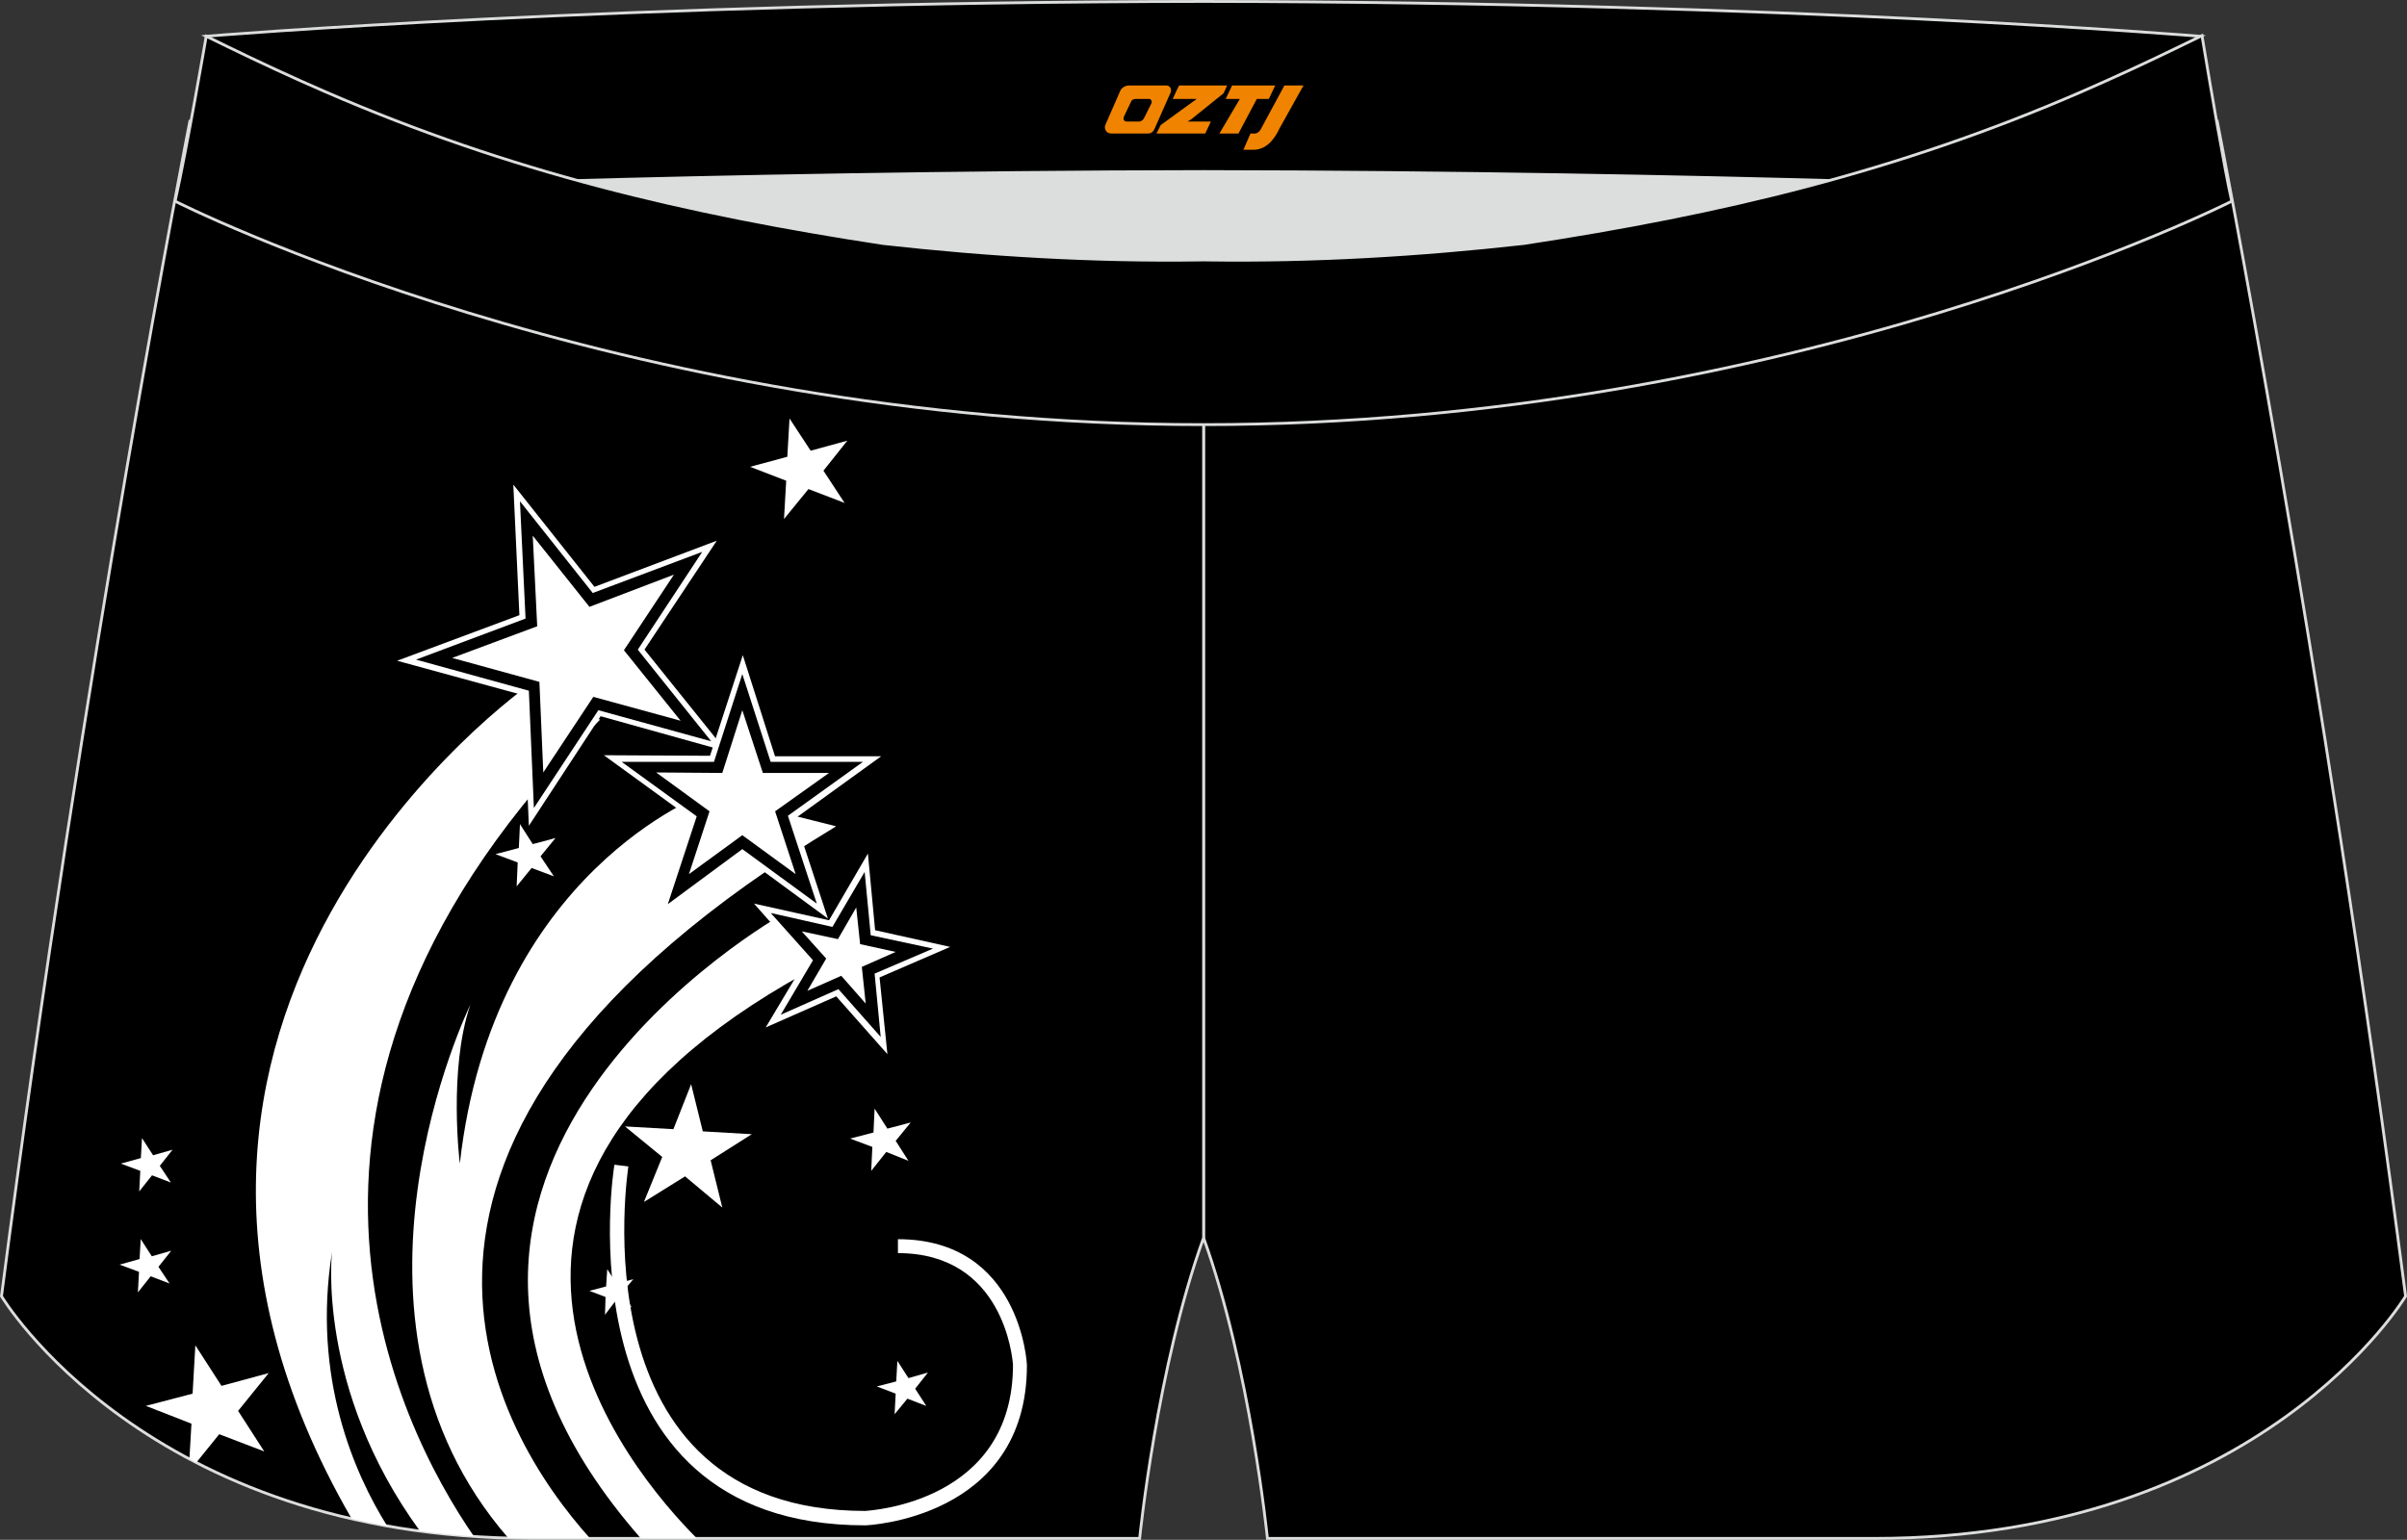 <?xml version="1.0" encoding="utf-8"?>
<!-- Generator: Adobe Illustrator 22.0.0, SVG Export Plug-In . SVG Version: 6.00 Build 0)  -->
<svg xmlns="http://www.w3.org/2000/svg" xmlns:xlink="http://www.w3.org/1999/xlink" version="1.1" id="图层_1" x="0px" y="0px" width="340.57px" height="217.94px" viewBox="0 0 340.57 217.94" enable-background="new 0 0 340.57 217.94" xml:space="preserve">
<rect x="0" y="0" width="340.57" height="217.94" fill="#333333" stroke="none"/>
<g>
	<path stroke="#DCDDDD" stroke-width="0.4" stroke-miterlimit="22.926" d="M217.19,46.25c38.19-5.81,64.25-13.27,96.54-29.03   c0,0,14.83,75.21,26.64,166.24c0,0-20.45,34.28-75.19,34.28s-85.85,0-85.85,0s-2.44-24.27-9.04-42.56V60.11l0.44-11.42l-0.44,11.42   V48.68C186.03,48.88,201.66,48,217.19,46.25z"/>
	<path fill="#DCDDDD" d="M217.19,46.25c32.31-4.91,55.94-11.01,82-22.32c-85.24-3.77-172.56-3.77-257.8,0   c26.06,11.31,49.69,17.41,82,22.32C152.9,49.57,187.67,49.57,217.19,46.25z"/>
	<path stroke="#DCDDDD" stroke-width="0.4" stroke-miterlimit="22.926" d="M123.39,46.25C85.2,40.44,59.14,32.98,26.85,17.22   c0,0-14.83,75.21-26.64,166.24c0,0,20.45,34.28,75.19,34.28s85.85,0,85.85,0s2.44-24.27,9.05-42.56V60.11l-0.44-11.42l0.44,11.42   V48.68C154.54,48.88,138.91,48,123.39,46.25z"/>
	<path stroke="#DCDDDD" stroke-width="0.4" stroke-miterlimit="22.926" d="M41.39,26.9c0,0,57.06-2.52,128.9-2.62   c71.84,0.1,128.9,2.62,128.9,2.62c4.74-2.06,7.2-19.34,12.17-21.76c0,0-58.04-4.85-141.07-4.94C87.25,0.29,29.19,5.13,29.19,5.13   C34.17,7.56,36.65,24.84,41.39,26.9z"/>
	<path stroke="#DCDDDD" stroke-width="0.4" stroke-miterlimit="22.926" d="M124.94,34.46c14.85,1.66,29.78,2.55,44.73,2.34   l0.61-0.01l0.61,0.01c14.94,0.21,29.88-0.68,44.73-2.34c28.02-4.27,52.81-10.15,78.82-21.44c4.73-2.06,9.42-4.23,14.06-6.49   l3.06-1.49c1.29,7.74,3.2,18.96,4.21,23.44c0,0-62.31,31.65-145.49,31.62c-83.18,0.04-145.5-31.62-145.5-31.62   c1.6-7.14,4.4-23.35,4.4-23.35l0.29,0.14l2.58,1.26c4.64,2.26,9.32,4.44,14.06,6.49C72.14,24.31,96.92,30.19,124.94,34.46z"/>
	<g>
		<polygon fill="#FFFFFF" points="19.91,175.37 21.48,177.81 24.23,177.02 22.42,179.3 23.99,181.66 21.32,180.64 19.51,182.92     19.67,180.01 16.92,178.99 19.75,178.2   "/>
		<path fill="#FFFFFF" d="M54.78,215.98c-4.61-7.38-10.65-20.97-7.8-38.78c0,0-2.29,19.3,12.44,39.5c2.46,0.33,5,0.58,7.64,0.76    c-10.74-15.57-35.06-62.84,17.84-115.6l-9.99-4.96c0,0-66.52,46.47-25.15,118.06C51.38,215.33,53.06,215.67,54.78,215.98z"/>
		<path fill="#FFFFFF" d="M83.49,217.74c-13.07-14.56-39.07-56.14,34.82-100.79l-18.48-4.64c0,0-30.12,11.01-34.77,52.38    c0,0-1.65-13.29,1.49-22.49c0,0-21.68,44.39,5.37,75.49c1.14,0.03,2.28,0.05,3.45,0.05L83.49,217.74L83.49,217.74z"/>
		<path fill="#FFFFFF" d="M98.61,217.74c-9.29-9.3-43.63-49.4,18.3-81.6l-6.13-6.76c0,0-65.41,36.66-20.1,88.36L98.61,217.74    L98.61,217.74L98.61,217.74z"/>
		<polygon fill="#000001" points="73.1,69.77 84.03,83.53 100.47,77.32 90.71,91.94 101.73,105.63 84.82,100.91 75.22,115.54     74.43,98.08 57.52,93.44 73.96,87.31   "/>
		<path fill="#FFFFFF" d="M74.83,116.88l-0.79-18.48l-17.85-4.88l17.3-6.45l-0.86-18.48l11.48,14.47l17.31-6.53L91.19,91.94    l11.56,14.39l-17.77-4.96L74.83,116.88L74.83,116.88z M58.86,93.36l15.97,4.4l0.71,16.6l9.12-13.84l15.97,4.4L90.24,91.95    l9.12-13.84l-15.49,5.82L73.57,70.95l0.79,16.6L58.86,93.36z"/>
		<polygon fill="#FFFFFF" points="75.38,75.82 76.01,88.64 63.98,93.12 76.32,96.51 76.87,109.33 83.95,98.63 96.3,102.01     88.28,92.03 95.36,81.33 83.4,85.89   "/>
		<polygon fill="#000001" points="122.57,122.07 123.51,131.98 133.18,134.1 124.06,138.03 125.08,147.94 118.48,140.47     109.35,144.48 114.47,135.91 107.86,128.51 117.53,130.64   "/>
		<path fill="#FFFFFF" d="M125.56,149.2l-7.24-8.18l-9.98,4.4l5.58-9.35l-7.24-8.18l10.62,2.36l5.5-9.44l1.02,10.85l10.62,2.36    l-9.99,4.32L125.56,149.2L125.56,149.2z M118.63,140l5.98,6.76l-0.86-8.96l8.26-3.54l-8.81-1.89l-0.86-8.96l-4.56,7.78l-8.73-1.97    l5.98,6.69l-4.56,7.71L118.63,140z"/>
		<polygon fill="#FFFFFF" points="121.15,128.44 118.56,132.92 113.44,131.82 116.9,135.67 114.23,140.24 119.03,138.11     122.49,142.04 121.94,136.85 126.73,134.73 121.7,133.63   "/>
		<polygon fill="#000001" points="105.11,93.99 109.35,107.36 123.43,107.36 112.03,115.62 116.35,128.99 105.03,120.65     93.7,128.91 98.11,115.62 86.7,107.36 100.78,107.36   "/>
		<path fill="#FFFFFF" d="M117.14,130.01l-12.11-8.89l-12.11,8.81l4.64-14.23l-12.12-8.81l15.02,0.08l4.64-14.24l4.56,14.31h15.02    l-12.19,8.81L117.14,130.01L117.14,130.01z M105.03,120.18l10.54,7.71l-4.09-12.43l10.62-7.63h-13.06l-4.01-12.43l-4.01,12.43    H87.96l10.62,7.71l-4.09,12.43L105.03,120.18z"/>
		<polygon fill="#FFFFFF" points="105.03,100.52 102.2,109.4 92.84,109.33 100.39,114.83 97.48,123.72 105.03,118.21 112.58,123.72     109.67,114.83 117.3,109.4 107.94,109.4   "/>
		<polygon fill="#FFFFFF" points="97.79,153.45 99.44,160.13 106.37,160.53 100.55,164.22 102.2,170.91 96.93,166.5 91.11,170.12     93.7,163.75 88.43,159.43 95.28,159.82   "/>
		<path fill="#FFFFFF" d="M27.64,190.41l3.7,5.74l6.68-1.81l-4.33,5.35l3.7,5.74l-6.37-2.44L27.78,207    c-0.33-0.17-0.65-0.34-0.98-0.51l0.29-4.99l-6.45-2.52l6.61-1.73L27.64,190.41z"/>
		<polygon fill="#FFFFFF" points="20.09,161.08 21.66,163.51 24.41,162.73 22.61,165.01 24.18,167.37 21.51,166.35 19.7,168.63     19.85,165.72 17.1,164.69 19.93,163.91   "/>
		<polygon fill="#FFFFFF" points="126.97,192.61 128.54,195.05 131.3,194.26 129.49,196.55 131.06,198.99 128.39,197.96     126.58,200.16 126.73,197.25 124.06,196.23 126.81,195.52   "/>
		<polygon fill="#FFFFFF" points="111.71,59.23 114.7,63.79 119.89,62.37 116.51,66.62 119.5,71.18 114.39,69.22 110.93,73.46     111.24,68.04 106.13,66.07 111.4,64.65   "/>
		<polygon fill="#FFFFFF" points="73.57,116.64 75.38,119.47 78.6,118.61 76.48,121.2 78.37,124.03 75.22,122.85 73.1,125.45     73.25,122.07 70.11,120.89 73.41,120.02   "/>
		<polygon fill="#FFFFFF" points="123.75,156.91 125.56,159.74 128.86,158.87 126.73,161.47 128.54,164.3 125.4,163.04     123.27,165.72 123.43,162.33 120.29,161.15 123.59,160.29   "/>
		<polygon fill="#FFFFFF" points="85.92,179.64 87.25,181.68 89.61,181.05 88.04,182.94 89.38,185.06 87.1,184.12 85.6,186.09     85.68,183.57 83.4,182.7 85.76,182.08   "/>
		<path fill="#FFFFFF" d="M88.91,165.09c0,0.16-7.78,48.76,33.5,48.76l0,0c1.02-0.08,20.92-1.34,20.92-20.68l0,0    c-0.08-1.02-1.34-15.81-16.28-15.81v-1.97c17.38,0,18.25,17.69,18.25,17.77v0.08c0,21.78-22.81,22.65-22.81,22.65l-0.08,0    c-43.65,0-35.55-50.88-35.47-51.04L88.91,165.09z"/>
	</g>
	
</g>
<g>
	<path fill="#F08300" d="M181.73,12.1l-3.4,6.3c-0.2,0.3-0.5,0.5-0.8,0.5h-0.6l-1,2.3h1.2c2,0.1,3.2-1.5,3.9-3L184.43,12.1h-2.5L181.73,12.1z"/>
	<polygon fill="#F08300" points="174.53,12.1 ,180.43,12.1 ,179.53,14 ,177.83,14 ,175.23,18.9 ,172.53,18.9 ,175.43,14 ,173.43,14 ,174.33,12.1"/>
	<polygon fill="#F08300" points="168.53,17.2 ,168.03,17.2 ,168.53,16.9 ,173.13,13.2 ,173.63,12.1 ,166.83,12.1 ,166.53,12.7 ,165.93,14 ,168.73,14 ,169.33,14 ,164.23,17.7    ,163.63,18.9 ,170.23,18.9 ,170.53,18.9 ,171.33,17.2"/>
	<path fill="#F08300" d="M165.03,12.1H159.73C159.23,12.1,158.73,12.4,158.53,12.8L156.43,17.6C156.13,18.2,156.53,18.9,157.23,18.9h5.2c0.4,0,0.7-0.2,0.9-0.6L165.63,13.1C165.83,12.6,165.53,12.1,165.03,12.1z M162.93,14.6L161.83,16.8C161.63,17.1,161.33,17.2,161.23,17.2l-1.8,0C159.23,17.2,158.83,17.1,159.03,16.5l1-2.1c0.1-0.3,0.4-0.4,0.7-0.4h1.9   C162.83,14,163.03,14.3,162.93,14.6z"/>
</g>
</svg>